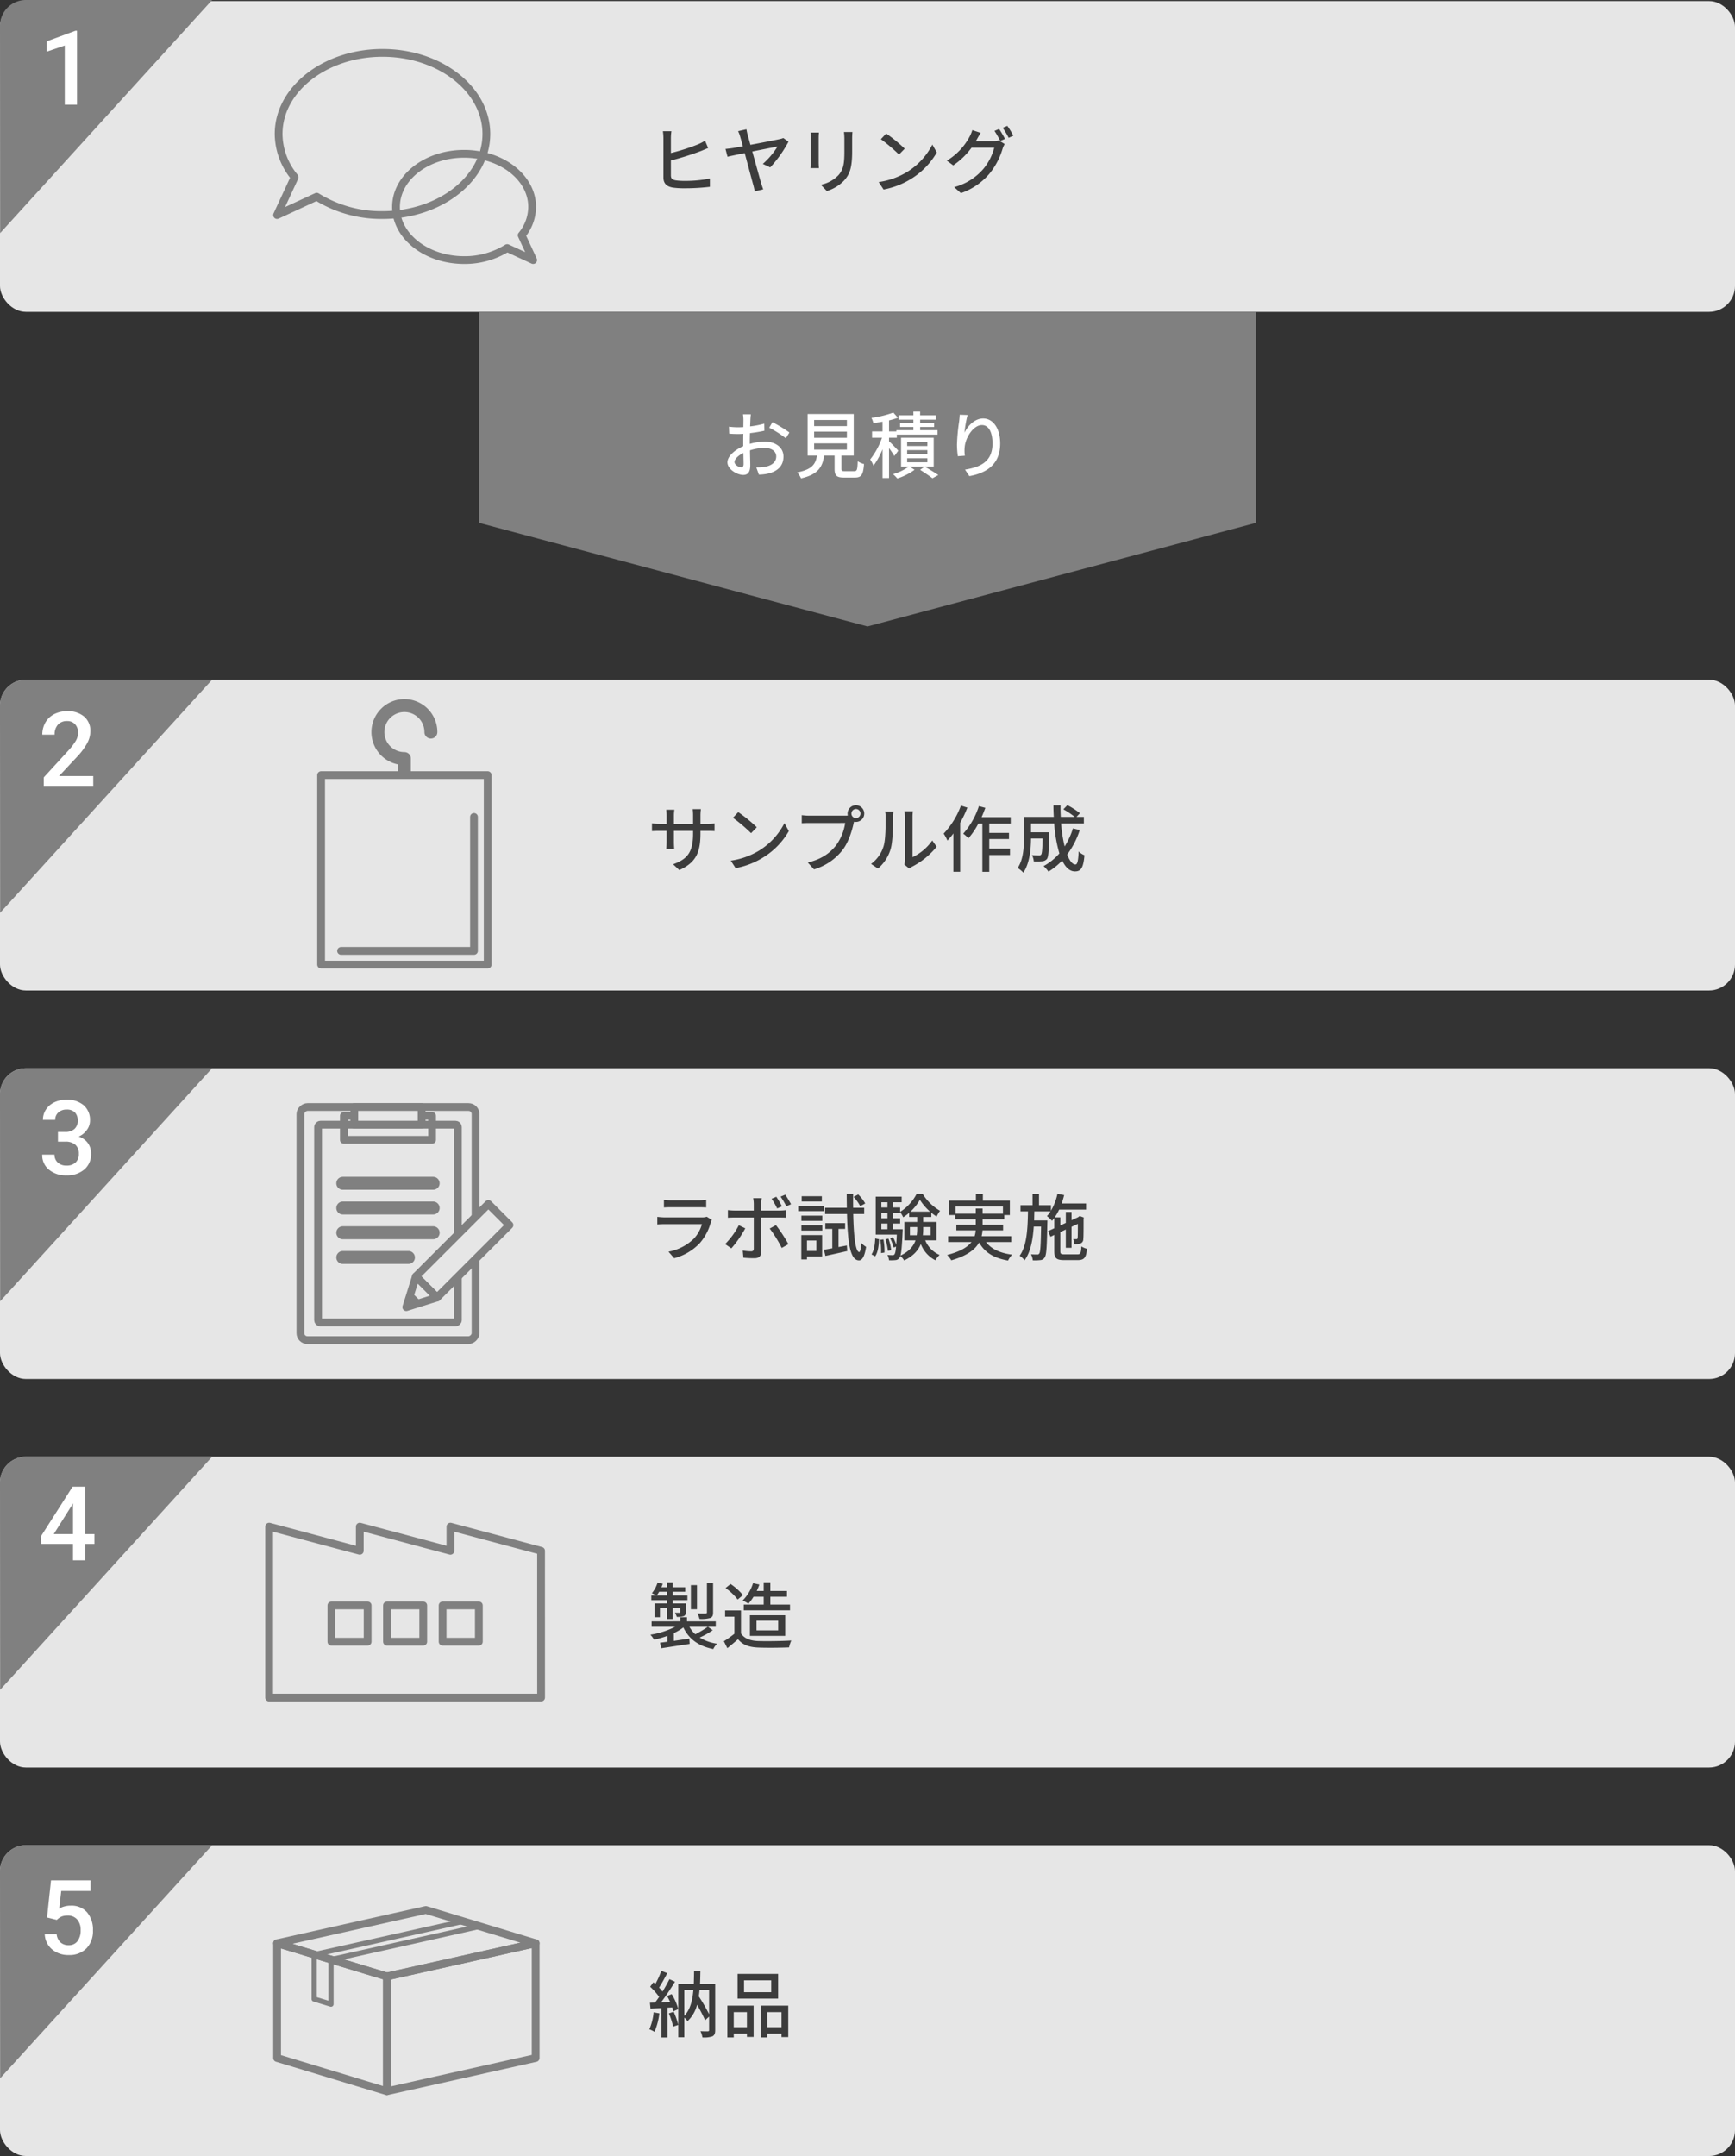 <svg xmlns="http://www.w3.org/2000/svg" width="670" height="832.414" viewBox="0 0 670 832.414">
  <rect x="0" y="0" width="670" height="832.414" fill="#333333" stroke="none"/>
  <g id="oem_img06_sp" transform="translate(-40 -8104.586)">
    <rect id="長方形_1969" data-name="長方形 1969" width="670" height="120" rx="10" transform="translate(40 8105)" fill="#e6e6e6"/>
    <rect id="長方形_1970" data-name="長方形 1970" width="670" height="120" rx="10" transform="translate(40 8367)" fill="#e6e6e6"/>
    <rect id="長方形_1971" data-name="長方形 1971" width="670" height="120" rx="10" transform="translate(40 8517)" fill="#e6e6e6"/>
    <rect id="長方形_1972" data-name="長方形 1972" width="670" height="120" rx="10" transform="translate(40 8667)" fill="#e6e6e6"/>
    <rect id="長方形_1973" data-name="長方形 1973" width="670" height="120" rx="10" transform="translate(40 8817)" fill="#e6e6e6"/>
    <path id="パス_9957" data-name="パス 9957" d="M9.072,21.556a113.13,113.13,0,0,0,11.48-3.612c.868-.336,1.988-.84,2.912-1.2l-1.2-2.828a20.953,20.953,0,0,1-2.716,1.4,79.354,79.354,0,0,1-10.472,3.36v-5.88a18.79,18.79,0,0,1,.2-2.548H5.992a20.287,20.287,0,0,1,.2,2.548V28.108c0,2.352,1.288,3.472,3.556,3.892a30.362,30.362,0,0,0,4.564.28,81.656,81.656,0,0,0,9.828-.56V28.5a46.762,46.762,0,0,1-9.66.924,24.663,24.663,0,0,1-3.5-.2c-1.316-.252-1.9-.616-1.9-1.932Zm38.36,2.66A47.545,47.545,0,0,0,54.488,14.3L52.5,12.876a7.1,7.1,0,0,1-1.428.42c-1.2.28-6.664,1.344-11.284,2.212-.392-1.456-.756-2.744-1.036-3.7-.224-.9-.392-1.68-.5-2.3l-3.22.728a11.053,11.053,0,0,1,.84,2.268c.2.644.56,1.932,1.008,3.556-1.876.336-3.276.588-3.752.672-1.036.168-1.932.252-2.968.364l.784,3c.952-.224,3.584-.784,6.636-1.4,1.288,4.788,2.856,10.7,3.3,12.264a20.869,20.869,0,0,1,.56,2.52l3.276-.784c-.224-.644-.616-1.792-.784-2.38-.5-1.68-2.044-7.308-3.416-12.236,4.452-.9,8.9-1.764,9.744-1.932a29.735,29.735,0,0,1-5.684,6.72ZM63,10.776c.056.588.112,1.568.112,2.072v9.38c0,.812-.112,1.792-.14,2.268h3.276c-.056-.56-.112-1.54-.112-2.268v-9.38c0-.784.056-1.484.112-2.072Zm12.908-.224a21.648,21.648,0,0,1,.168,2.576v4.816c0,4.9-.364,7.084-2.324,9.3a12.962,12.962,0,0,1-6.776,3.668L69.3,33.344a15.559,15.559,0,0,0,6.692-4.088c2.072-2.352,3.08-4.732,3.08-11.144V13.128c0-1.008.056-1.848.112-2.576Zm16.3.588L90.16,13.324a63.657,63.657,0,0,1,7,5.936l2.212-2.268A56.7,56.7,0,0,0,92.2,11.14ZM89.32,29.872,91.2,32.756a30.872,30.872,0,0,0,10.724-4.172,28.858,28.858,0,0,0,9.828-10.136L110.04,15.4a26.659,26.659,0,0,1-9.716,10.556A29.094,29.094,0,0,1,89.32,29.872ZM126.84,14.08c.168-.252.28-.476.42-.728.308-.56.9-1.624,1.456-2.464l-3.248-1.064a13.119,13.119,0,0,1-1.036,2.52,23.949,23.949,0,0,1-8.792,9.268l2.464,1.82a29.009,29.009,0,0,0,7.084-6.832h8.764a21.213,21.213,0,0,1-4.256,8.26,22.41,22.41,0,0,1-11.228,6.972l2.6,2.324a25.2,25.2,0,0,0,11.2-7.728,27.712,27.712,0,0,0,4.928-9.52,9.583,9.583,0,0,1,.784-1.708l-2.3-1.4a6.576,6.576,0,0,1-2.1.28Zm7.2-3.948A33.421,33.421,0,0,1,136.248,14l1.848-.784a40.576,40.576,0,0,0-2.268-3.836Zm3.164-1.2a28.1,28.1,0,0,1,2.3,3.864l1.82-.812a33.1,33.1,0,0,0-2.324-3.808Z" transform="translate(290 8145)" fill="#3c3c3c"/>
    <g id="グループ_2784" data-name="グループ 2784" transform="translate(-13.557 5897.949)">
      <path id="パス_4443" data-name="パス 4443" d="M201.263,2227.051c-22.154,0-40.113,14.018-40.113,31.309a26.405,26.405,0,0,0,6.175,16.695l-6.768,14.614,15.295-7.083a47.3,47.3,0,0,0,25.411,7.083c22.155,0,40.114-14.017,40.114-31.309S223.418,2227.051,201.263,2227.051Z" fill="none" stroke="gray" stroke-linecap="round" stroke-linejoin="round" stroke-width="3"/>
      <path id="パス_4444" data-name="パス 4444" d="M259.443,2307.051l-4.437-9.581a17.3,17.3,0,0,0,4.049-10.934c0-11.331-11.769-20.516-26.286-20.516s-26.285,9.185-26.285,20.516,11.768,20.515,26.285,20.515a30.99,30.99,0,0,0,16.65-4.641Z" fill="none" stroke="gray" stroke-linecap="round" stroke-linejoin="round" stroke-width="3"/>
    </g>
    <g id="グループ_2785" data-name="グループ 2785" transform="translate(39.993 4920)">
      <path id="パス_4450" data-name="パス 4450" d="M110.059,2259.551l81.866-90H120.007a10,10,0,0,0-10,10.007Z" transform="translate(-110 1015.035)" fill="gray"/>
      <path id="パス_9956" data-name="パス 9956" d="M14.98,0H10.254V-22.846L3.281-20.469v-3.984l11.094-4.082h.605Z" transform="translate(14.763 3225)" fill="#fff"/>
    </g>
    <path id="パス_9960" data-name="パス 9960" d="M20.5,15.676V12.428a18.257,18.257,0,0,1,.168-2.436H17.5a19.332,19.332,0,0,1,.14,2.436v3.248H10.248v-3.22a15.091,15.091,0,0,1,.168-2.24H7.28c.028.364.14,1.26.14,2.24v3.22H4.676a22.762,22.762,0,0,1-2.912-.2v3c.448-.028,1.6-.084,2.912-.084H7.42v4.2c0,1.148-.112,2.324-.14,2.716h3.08c-.028-.392-.112-1.568-.112-2.716v-4.2H17.64v1.12c0,7.42-2.464,9.828-7.7,11.76l2.38,2.24c6.552-2.94,8.176-6.944,8.176-14.168v-.952h2.66c1.316,0,2.324.028,2.772.084V15.508a15.842,15.842,0,0,1-2.8.168ZM35.084,11.14,33.04,13.324a63.657,63.657,0,0,1,7,5.936l2.212-2.268A56.7,56.7,0,0,0,35.084,11.14ZM32.2,29.872l1.876,2.884A30.872,30.872,0,0,0,44.8,28.584a28.858,28.858,0,0,0,9.828-10.136L52.92,15.4A26.659,26.659,0,0,1,43.2,25.952,29.094,29.094,0,0,1,32.2,29.872ZM80.528,13.436A1.727,1.727,0,0,1,78.792,11.7a1.75,1.75,0,1,1,1.736,1.736Zm-17.892-.924a25.331,25.331,0,0,1-3.024-.2v3.108c.7-.028,1.82-.084,3.024-.084H76.384a19.6,19.6,0,0,1-3.5,8.6c-2.3,2.912-5.46,5.32-10.948,6.664l2.408,2.632A21.777,21.777,0,0,0,75.46,25.644c2.268-3,3.584-7.42,4.2-10.276l.14-.532a3.052,3.052,0,0,0,.728.084,3.22,3.22,0,1,0-3.22-3.22,3.476,3.476,0,0,0,.084.756,8.878,8.878,0,0,1-1.176.056Zm26.4,20.412a15.731,15.731,0,0,0,4.984-7.84c.756-2.8.868-8.764.868-11.956a20.958,20.958,0,0,1,.14-2.24H91.784a8.726,8.726,0,0,1,.224,2.268c0,3.22,0,8.68-.812,11.172a13.172,13.172,0,0,1-4.816,6.8Zm12.068,0a5.834,5.834,0,0,1,1.064-.7,29.365,29.365,0,0,0,9.52-7.728l-1.68-2.408a19.7,19.7,0,0,1-7.616,6.44V13.044a16.864,16.864,0,0,1,.14-2.24H99.288a20.522,20.522,0,0,1,.168,2.24V29.62a8.076,8.076,0,0,1-.2,1.764Zm19.964-24.3a31.145,31.145,0,0,1-6.664,10.808,15.688,15.688,0,0,1,1.456,2.688,25.307,25.307,0,0,0,2.3-2.744V34.156h2.632v-18.9A44.524,44.524,0,0,0,123.564,9.4Zm19.236,6.972V13.1H129.052c.532-1.176,1.008-2.408,1.456-3.612l-2.492-.672a29.751,29.751,0,0,1-6.048,10.64,15.676,15.676,0,0,1,2.016,1.764,28.98,28.98,0,0,0,3.808-5.628h1.568V34.184h2.66v-6.5h8.008V25.252H132.02V21.528h7.616v-2.38H132.02V15.592Zm24.024,1.82a28.376,28.376,0,0,1-3.192,6.972,54.575,54.575,0,0,1-1.372-8.848h8.792V12.988H165.7l1.344-1.428A29.572,29.572,0,0,0,162.2,8.452l-1.568,1.6a29.992,29.992,0,0,1,4.4,2.94h-5.4q-.126-2.184-.084-4.452H156.8c0,1.484.056,3,.14,4.452H145.432v7.924c0,3.612-.2,8.428-2.436,11.788a11.115,11.115,0,0,1,2.184,1.792c2.464-3.612,2.94-9.212,2.968-13.188h4.48c-.084,4.228-.252,5.824-.56,6.216a1,1,0,0,1-.868.336c-.448,0-1.54-.028-2.688-.14a6.251,6.251,0,0,1,.7,2.436,19.951,19.951,0,0,0,3.3-.056,2.48,2.48,0,0,0,1.792-.9c.588-.784.728-3.192.868-9.268V18.924h-7.028V15.536h8.96A52.618,52.618,0,0,0,159.1,27.072a22.1,22.1,0,0,1-6.1,4.9,13.483,13.483,0,0,1,1.9,2.128,25.732,25.732,0,0,0,5.292-4.284c1.26,2.632,2.884,4.2,4.928,4.2,2.3,0,3.248-1.316,3.668-6.244a6.836,6.836,0,0,1-2.24-1.456c-.168,3.612-.5,5.04-1.232,5.04-1.176,0-2.268-1.456-3.22-3.836a31.81,31.81,0,0,0,4.872-9.464Z" transform="translate(290 8407)" fill="#3c3c3c"/>
    <path id="パス_4499" data-name="パス 4499" d="M320.056,2259.551l81.865-90H330a10,10,0,0,0-10,10.007Z" transform="translate(-280.003 6197.449)" fill="gray"/>
    <path id="パス_9959" data-name="パス 9959" d="M21.25,0H2.129V-3.262L11.6-13.594a23.589,23.589,0,0,0,2.92-3.818,6.187,6.187,0,0,0,.869-3.076,4.674,4.674,0,0,0-1.143-3.281,3.963,3.963,0,0,0-3.076-1.25A4.568,4.568,0,0,0,7.6-23.613a5.53,5.53,0,0,0-1.27,3.848H1.582a9.3,9.3,0,0,1,1.182-4.678,8.137,8.137,0,0,1,3.379-3.232,10.755,10.755,0,0,1,5.068-1.152,9.62,9.62,0,0,1,6.533,2.08A7.22,7.22,0,0,1,20.137-21a9.761,9.761,0,0,1-1.2,4.463A25.377,25.377,0,0,1,15-11.23L8.047-3.789h13.2Z" transform="translate(54.757 8408)" fill="#fff"/>
    <path id="パス_9961" data-name="パス 9961" d="M22.932,17.356a5.555,5.555,0,0,1-1.792.252H6.8c-.812,0-1.876-.084-2.968-.2v2.912c1.064-.084,2.3-.112,2.968-.112H21.056a13.2,13.2,0,0,1-3.108,5.6,18.947,18.947,0,0,1-9.8,5.04l2.184,2.52a20.69,20.69,0,0,0,10.024-5.964,20.092,20.092,0,0,0,4.116-7.868,8.359,8.359,0,0,1,.42-.952ZM6.384,13.772c.784-.056,1.792-.084,2.66-.084H19.936c.952,0,2.072.028,2.772.084V10.888a26.75,26.75,0,0,1-2.744.14H9.044a25.9,25.9,0,0,1-2.66-.14ZM55.468,12.54a35.178,35.178,0,0,0-2.24-3.7L51.436,9.6a27.749,27.749,0,0,1,2.212,3.724Zm-3.5.812a37.66,37.66,0,0,0-2.184-3.7l-1.82.756a29.511,29.511,0,0,1,2.156,3.752Zm-16.66,7.28a29.066,29.066,0,0,1-5.292,7.28l2.408,1.652A41.835,41.835,0,0,0,37.8,21.836Zm15.68-2.968c.7,0,1.652,0,2.464.056V14.808a18.629,18.629,0,0,1-2.492.168H43.932V12.4a15.042,15.042,0,0,1,.224-2.212h-3.3a12.2,12.2,0,0,1,.224,2.184v2.6h-7.5a23.248,23.248,0,0,1-2.492-.168v2.94c.756-.056,1.652-.084,2.52-.084h7.476V29.676c-.028.756-.336,1.036-1.064,1.036A19.114,19.114,0,0,1,36.82,30.4l.252,2.772a42.12,42.12,0,0,0,4.256.2c1.82,0,2.6-.868,2.6-2.38V17.664ZM47.236,21.92A48.484,48.484,0,0,1,51.884,29.4L54.46,27.94A60.167,60.167,0,0,0,49.644,20.6Zm36.876-9.688A15.309,15.309,0,0,0,81.424,8.76l-1.792.924a18.867,18.867,0,0,1,2.576,3.584Zm-16.744-2.8H59.584v2.044h7.784Zm.812,3.7H58.24V15.2h9.94ZM65.268,26.54v4.032h-3.64V26.54Zm2.212-2.1H59.444v9.408h2.184V32.672H67.48ZM59.472,22.7h8.064V20.66H59.472Zm0-3.752h8.064V16.936H59.472ZM73.808,29.06v-7h2.548V19.82H68.712v2.24H71.4v7.476c-1.2.224-2.3.42-3.22.56l.56,2.38c2.408-.5,5.516-1.2,8.456-1.876l-.168-2.156ZM83.72,16.292v-2.38H79.464c-.028-1.708-.028-3.528,0-5.4H76.972c0,1.876.028,3.7.056,5.4h-8.4v2.38h8.456c.28,11.032,1.176,17.808,4.592,17.92,1.008.028,2.156-.98,2.772-5.236a8.711,8.711,0,0,1-1.876-1.512c-.112,2.212-.392,3.556-.784,3.528-1.4-.084-2.128-5.992-2.3-14.7Zm4.228,16.352c1.092-1.512,1.4-4.116,1.512-6.608l-1.484-.308c-.112,2.38-.448,4.76-1.428,6.16Zm1.988-6.384a27.442,27.442,0,0,1,.308,5.124l1.316-.2a25.246,25.246,0,0,0-.392-5.068Zm4.9-4.088V19.988h2.772V17.944H94.836V15.816h2.772v-.252a11.221,11.221,0,0,1,1.176,1.988,16.255,16.255,0,0,0,2.3-1.708v1.6h3.108v1.932H99.232v7.084h4.312c-.756,2.184-2.408,4.284-5.824,5.908.392-1.372.616-4.088.84-9.24.028-.28.028-.952.028-.952Zm-4.48-2.184h2.352v2.184H90.356Zm2.352-4.172v2.128H90.356V15.816Zm0-4.06v2.016H90.356V11.756Zm8.876,3.64a19.123,19.123,0,0,0,3.64-4.592,20.641,20.641,0,0,0,3.948,4.592Zm7.812,5.936V24.5h-3.024a20.29,20.29,0,0,0,.14-2.6v-.56ZM101.388,24.5V21.332h2.8v.532a16.833,16.833,0,0,1-.168,2.632Zm10.248,1.96V19.372h-5.124V17.44h3.136V15.816a18.783,18.783,0,0,0,2.044,1.484,13.459,13.459,0,0,1,1.316-2.24,19.227,19.227,0,0,1-6.72-6.552h-2.3a18.264,18.264,0,0,1-6.384,6.972V13.772H94.836V11.756H98.2V9.6H88.172V24.244H96.32c-.056,1.6-.14,2.856-.224,3.892a17.336,17.336,0,0,0-1.26-2.884l-1.12.364a15.907,15.907,0,0,1,1.372,3.64l.952-.364c-.168,1.82-.364,2.66-.616,2.968a.768.768,0,0,1-.728.336c-.364,0-1.12,0-1.988-.084a5.213,5.213,0,0,1,.588,2.044A16.659,16.659,0,0,0,95.76,34.1a2.021,2.021,0,0,0,1.54-.812,2.25,2.25,0,0,0,.392-.784,6.965,6.965,0,0,1,1.456,1.736c3.612-1.736,5.488-3.976,6.44-6.356a11.779,11.779,0,0,0,5.6,6.272,9.789,9.789,0,0,1,1.652-2.044,10.45,10.45,0,0,1-5.544-5.656Zm-17.5,3.808A19.454,19.454,0,0,0,93.1,25.812l-1.176.224a22.842,22.842,0,0,1,.952,4.508ZM119.028,16.18V13.408h18.284V16.18h-7.868V14.192h-2.632V16.18ZM140.5,27.128V24.86H129.08a14.9,14.9,0,0,0,.336-2.24h7.952V20.464h-7.924V18.336h8.372V16.712h2.156v-5.6H129.556V8.536h-2.688v2.576H116.48v5.6h2.38v1.624h7.952v2.128h-7.5V22.62h7.476a10.515,10.515,0,0,1-.42,2.24h-10.22v2.268h9.016c-1.484,1.9-4.256,3.668-9.408,4.984a10.3,10.3,0,0,1,1.6,2.072c6.16-1.764,9.24-4.2,10.752-6.888,2.156,3.864,5.712,6.048,11.172,6.972A9.343,9.343,0,0,1,140.84,32c-4.7-.616-8.092-2.212-10.052-4.872Zm20.664,4.76c-1.484,0-1.708-.2-1.708-1.288V23.292l2.128-1.008V29.34H163.8V21.248l2.436-1.148c0,3.052-.028,5.1-.084,5.432-.084.392-.224.476-.5.476-.224,0-.784,0-1.232-.028a6.308,6.308,0,0,1,.5,1.96,6.314,6.314,0,0,0,2.184-.224,1.7,1.7,0,0,0,1.232-1.708c.112-.784.112-4,.112-7.98l.112-.364-1.6-.588-.448.308-.224.168L163.8,18.7V15.508h-2.212v4.228l-2.128.98V17.58H157.3a20.086,20.086,0,0,0,1.708-2.968H169.4v-2.38h-9.408c.364-1.036.672-2.128.952-3.22l-2.576-.532a22.024,22.024,0,0,1-2.52,6.552V12.9h-4.62V8.536h-2.492V12.9h-4.648v2.408h2.884c-.112,6.692-.42,13.272-3.22,17.108a7.186,7.186,0,0,1,1.9,1.764c2.324-3.164,3.192-7.84,3.556-13.02h2.828c-.112,7.224-.28,9.828-.7,10.388a.809.809,0,0,1-.84.392c-.42,0-1.316,0-2.352-.084a6.171,6.171,0,0,1,.672,2.324,18.42,18.42,0,0,0,2.912-.084,2.028,2.028,0,0,0,1.68-1.008c.728-.952.868-4.144,1.036-13.216.028-.336.028-1.092.028-1.092h-5.124c.028-1.148.056-2.3.084-3.472h6.244a11.208,11.208,0,0,1-1.372,1.792,17.7,17.7,0,0,1,1.96,1.82,11.435,11.435,0,0,0,.868-1.092v3.976l-2.408,1.12.952,2.156,1.456-.7v6.188c0,2.8.784,3.528,3.808,3.528h5.292c2.492,0,3.22-.98,3.528-4.368a6.7,6.7,0,0,1-2.156-.924c-.14,2.576-.364,3.08-1.54,3.08Z" transform="translate(290 8557)" fill="#3c3c3c"/>
    <path id="パス_4500" data-name="パス 4500" d="M530.054,2259.551l81.866-90H540a10,10,0,0,0-10,10.007Z" transform="translate(-490.002 6347.449)" fill="gray"/>
    <path id="パス_9962" data-name="パス 9962" d="M7.617-16.387h2.891a5.173,5.173,0,0,0,3.467-1.133,4.041,4.041,0,0,0,1.279-3.223A4.4,4.4,0,0,0,14.189-23.9a4.284,4.284,0,0,0-3.252-1.123,4.532,4.532,0,0,0-3.145,1.1,3.687,3.687,0,0,0-1.23,2.881H1.816A7.184,7.184,0,0,1,2.979-25.02a7.808,7.808,0,0,1,3.242-2.8,10.561,10.561,0,0,1,4.658-1.006,9.781,9.781,0,0,1,6.689,2.139A7.505,7.505,0,0,1,20-20.742a6.043,6.043,0,0,1-1.221,3.6,7.655,7.655,0,0,1-3.154,2.549,6.977,6.977,0,0,1,3.564,2.52,6.9,6.9,0,0,1,1.221,4.1,7.637,7.637,0,0,1-2.627,6.094,10.2,10.2,0,0,1-6.9,2.266A10.122,10.122,0,0,1,4.16-1.8a7.2,7.2,0,0,1-2.617-5.82H6.289A3.97,3.97,0,0,0,7.549-4.57,4.777,4.777,0,0,0,10.938-3.4,4.928,4.928,0,0,0,14.414-4.57a4.4,4.4,0,0,0,1.27-3.4,4.441,4.441,0,0,0-1.328-3.457,5.678,5.678,0,0,0-3.945-1.211H7.617Z" transform="translate(54.756 8558)" fill="#fff"/>
    <path id="パス_9964" data-name="パス 9964" d="M25.368,8.76h-2.38V20.1c0,.308-.112.42-.5.448-.42.028-1.764.028-3.164-.028a8.989,8.989,0,0,1,.812,2.128,13.1,13.1,0,0,0,4.116-.364c.868-.364,1.12-.924,1.12-2.156Zm-6.216.84H16.8v9.3h2.352ZM3.612,13.576a15.833,15.833,0,0,0,.924-1.428H7.56v1.428Zm3.948,3.08H2.8v5.32H4.844v-3.64H7.56v4.34H9.8v-4.34h2.884v1.652c0,.2-.056.252-.308.28-.252,0-.9,0-1.708-.028a8.023,8.023,0,0,1,.672,1.6,7.069,7.069,0,0,0,2.688-.28c.644-.28.784-.7.784-1.6v-3.3H9.8V15.4h5.656v-1.82H9.8V12.148h4.816V10.412H9.8v-1.9H7.56v1.9H5.4c.2-.448.364-.9.532-1.344l-1.988-.5a12.017,12.017,0,0,1-2.212,4.144,11.456,11.456,0,0,1,1.624.868H1.512V15.4H7.56Zm15.792,8.988a36.912,36.912,0,0,1-4.844,2.912,11,11,0,0,1-2.3-2.912H26.4V23.572H15.288v-1.6H12.712v1.6H1.624v2.072h9.128a31.448,31.448,0,0,1-9.6,3.08,9,9,0,0,1,1.4,1.9A34.535,34.535,0,0,0,7.7,29.172V31.44c-1.036.14-1.988.28-2.8.364l.392,2.156c2.968-.448,7.112-1.092,11.032-1.68l-.112-2.072c-2.016.308-4.088.616-5.992.9v-3a20.815,20.815,0,0,0,3.668-2.184c2.128,4.452,5.852,7.224,11.564,8.344A6.764,6.764,0,0,1,26.908,32.2a17.649,17.649,0,0,1-6.72-2.38,29.974,29.974,0,0,0,5.04-2.828ZM44.912,14.08V17.1h-7.7v2.212H55.076V17.1H47.488V14.08H53.9V11.84H47.488V8.508H44.912V11.84H42.224a23.893,23.893,0,0,0,1.008-2.464L40.8,8.844a16.3,16.3,0,0,1-4,6.664A14.168,14.168,0,0,1,39,16.768a19.129,19.129,0,0,0,1.988-2.688ZM42.14,23.32h8.372v3.724H42.14Zm11.088,5.852V21.22H39.592v7.952ZM36.9,13.436a21.987,21.987,0,0,0-4.788-4.284L30.184,10.72a21.036,21.036,0,0,1,4.676,4.424Zm-.756,5.936H30.016V21.78H33.6v6.58a42.209,42.209,0,0,1-4.06,2.884l1.344,2.688c1.456-1.2,2.8-2.324,4.116-3.472,1.764,2.156,4.172,3.08,7.728,3.22,3.192.14,8.82.084,11.984-.056a11.861,11.861,0,0,1,.868-2.66c-3.5.224-9.716.308-12.824.2-3.08-.112-5.376-1.008-6.608-2.94Z" transform="translate(290 8707)" fill="#3c3c3c"/>
    <path id="パス_4501" data-name="パス 4501" d="M740.053,2259.551l81.865-90H750a10,10,0,0,0-10,10.007Z" transform="translate(-700 6497.449)" fill="gray"/>
    <path id="パス_9963" data-name="パス 9963" d="M18.184-10.137h3.535v3.809H18.184V0H13.438V-6.328H1.152L1.016-9.219,13.281-28.437h4.9ZM6-10.137h7.441V-22.012l-.352.625Z" transform="translate(54.757 8707)" fill="#fff"/>
    <path id="パス_9965" data-name="パス 9965" d="M2.408,24.524A21.161,21.161,0,0,1,.756,31.076a10.943,10.943,0,0,1,1.988.98,25.925,25.925,0,0,0,1.876-7.14Zm5.88.392A29.948,29.948,0,0,1,9.94,30.04l1.988-.672A32.347,32.347,0,0,0,10.164,24.3Zm-.672-6.692c.392.7.784,1.484,1.148,2.268-1.2.084-2.38.14-3.5.168,1.82-2.352,3.836-5.4,5.4-7.952l-2.156-.98c-.7,1.428-1.652,3.136-2.66,4.788a20.248,20.248,0,0,0-1.344-1.54c1.008-1.54,2.184-3.7,3.164-5.572l-2.3-.9a32.287,32.287,0,0,1-2.3,5.068c-.252-.224-.5-.448-.756-.644L1.064,14.64a26.412,26.412,0,0,1,3.472,3.92c-.532.784-1.092,1.54-1.6,2.212l-1.96.056.224,2.3c1.26-.084,2.688-.168,4.228-.252V34.24H7.756V22.732l1.82-.112a10.936,10.936,0,0,1,.448,1.512l1.9-.84A21.707,21.707,0,0,0,9.38,17.5Zm16.212-2.268v9.268a67.593,67.593,0,0,0-3.976-6.86c.112-.784.224-1.568.28-2.408Zm-9.576,0h3.5c-.364,4.144-1.232,7.56-3.5,9.912ZM26.18,13.52H20.328c.084-1.624.112-3.3.14-5.04H18.032c-.028,1.764-.056,3.444-.112,5.04H11.928V34.156h2.324V26.568a6.132,6.132,0,0,1,1.232,1.372,12.962,12.962,0,0,0,3.7-6.328,59.773,59.773,0,0,1,3.108,5.964l1.54-1.4v5.18c0,.392-.14.5-.5.5S21.7,31.888,20.5,31.8a8.872,8.872,0,0,1,.756,2.408,9.853,9.853,0,0,0,3.864-.42c.812-.42,1.064-1.148,1.064-2.408Zm21.644,3.22h-10.5V12.176h10.5Zm2.66-7.056H34.832v9.548H50.484ZM38.444,24.44v5.824h-5.1V24.44Zm-7.56,9.772h2.464V32.756h5.1v1.26H41.02V21.948H30.884Zm15.372-3.948V24.44H51.8v5.824Zm-2.492-8.316V34.212h2.492V32.756H51.8v1.316h2.6V21.948Z" transform="translate(290 8857)" fill="#3c3c3c"/>
    <path id="パス_4502" data-name="パス 4502" d="M1090.053,2259.551l81.865-90H1100a10,10,0,0,0-10,10.007Z" transform="translate(-1050 6647.449)" fill="gray"/>
    <path id="パス_9966" data-name="パス 9966" d="M3.4-14.1,4.941-28.437H20.215v4.1H8.887l-.781,6.8a8.78,8.78,0,0,1,4.453-1.133,7.922,7.922,0,0,1,6.318,2.6,10.294,10.294,0,0,1,2.256,6.992,9.475,9.475,0,0,1-2.5,6.9A9.124,9.124,0,0,1,11.777.391,9.556,9.556,0,0,1,5.3-1.826,8.014,8.014,0,0,1,2.52-7.676h4.59A5.012,5.012,0,0,0,8.594-4.5a4.515,4.515,0,0,0,3.164,1.1,4.08,4.08,0,0,0,3.408-1.562,6.744,6.744,0,0,0,1.221-4.258,5.959,5.959,0,0,0-1.348-4.111,4.713,4.713,0,0,0-3.711-1.514,6.174,6.174,0,0,0-2.187.342,6.2,6.2,0,0,0-1.953,1.338Z" transform="translate(54.757 8859)" fill="#fff"/>
    <path id="パス_4503" data-name="パス 4503" d="M1061.461,2361.251l-40-150H940v300h81.461Z" transform="translate(2736.252 7285) rotate(90)" fill="gray"/>
    <path id="パス_9958" data-name="パス 9958" d="M141.224,30.012c-.952,0-2.576-.952-2.576-2.044,0-1.12,1.4-2.52,3.416-3.5.028,1.792.084,3.388.084,4.256C142.148,29.648,141.812,30.012,141.224,30.012Zm3.332-10c0-.98.028-2.072.056-3.192a55.016,55.016,0,0,0,5.572-.924l-.056-2.744a33.718,33.718,0,0,1-5.46,1.064c.056-.98.084-1.876.112-2.548s.112-1.6.168-2.128h-3.024a17.737,17.737,0,0,1,.168,2.184c0,.5-.028,1.512-.028,2.772-.672.028-1.316.056-1.9.056a27.525,27.525,0,0,1-3.668-.224l.084,2.688c1.092.112,2.408.14,3.64.14.532,0,1.148-.028,1.82-.084-.028,1.036-.028,2.072-.028,3.052v1.736c-3.276,1.428-6.1,3.864-6.1,6.216,0,2.688,3.7,4.872,6.1,4.872,1.624,0,2.716-.84,2.716-3.78,0-1.092-.084-3.416-.112-5.712a18.586,18.586,0,0,1,5.684-.924c2.52,0,4.452,1.176,4.452,3.3,0,2.352-2.044,3.584-4.368,4a18.545,18.545,0,0,1-3.332.2l1.008,2.8a18.568,18.568,0,0,0,3.5-.392c4.088-.98,5.992-3.276,5.992-6.58,0-3.556-3.108-5.768-7.224-5.768a21.378,21.378,0,0,0-5.768.868Zm7.5-5.292a41.049,41.049,0,0,1,6.412,4.088l1.372-2.24a51.2,51.2,0,0,0-6.552-3.976Zm17.332,6.048h12.656V23.18H169.392Zm0-4.536h12.656v2.38H169.392Zm0-4.48h12.656v2.352H169.392ZM181.264,31.5c-1.12,0-1.316-.112-1.316-.952V25.476h4.732V9.432H166.872V25.476h3.612c-.532,3.332-1.9,5.376-7.644,6.5a8.064,8.064,0,0,1,1.484,2.3c6.552-1.484,8.288-4.34,8.932-8.792h4.032v5.068c0,2.632.728,3.416,3.668,3.416H185.1c2.52,0,3.248-1.036,3.556-5.236a7.333,7.333,0,0,1-2.436-1.064c-.112,3.388-.28,3.836-1.372,3.836Zm20.608-7.9c-.5-.616-2.632-2.828-3.556-3.64V18.588h3v-1.2h15.736V15.676h-6.72V14.444h5.4V12.82h-5.4v-1.2H216.4V9.936h-6.076V8.508h-2.6V9.936h-5.712v1.68h5.712v1.2h-5.152v1.624h5.152v1.232h-6.58v.476h-2.828V11.9a28.144,28.144,0,0,0,3.444-1.036l-1.792-1.988a39,39,0,0,1-8.456,2.044,8.027,8.027,0,0,1,.756,2.016c1.12-.14,2.324-.308,3.528-.532v3.752h-4.032v2.436H195.6a28.692,28.692,0,0,1-4.564,8.372,14.134,14.134,0,0,1,1.288,2.408A29.291,29.291,0,0,0,195.8,23.04V34.156h2.52V22.62a30.463,30.463,0,0,1,2.044,3.024Zm11.256-1.82h-7.812V20.268h7.812Zm0,3.136h-7.812v-1.54h7.812Zm0,3.136h-7.812v-1.54h7.812Zm2.436-9.464h-12.6V29.732h2.968a19.178,19.178,0,0,1-6.076,2.912,13.326,13.326,0,0,1,1.652,1.68,23.284,23.284,0,0,0,6.664-3.36l-1.932-1.232h9.324Zm-5.236,12.4c1.708,1.064,3.668,2.408,4.76,3.248l2.268-1.26c-1.288-.868-3.444-2.184-5.292-3.248Zm15.288-21.28c-.028.728-.112,1.68-.224,2.6a72.526,72.526,0,0,0-.84,8.932,33.413,33.413,0,0,0,.336,4.48l2.716-.2a12.547,12.547,0,0,1-.084-3.192c.224-3.64,3.3-8.624,6.664-8.624,2.66,0,4.088,2.828,4.088,7.14,0,6.86-4.536,9.1-10.612,10.052l1.68,2.52c7.056-1.288,11.9-4.844,11.9-12.572,0-5.964-2.8-9.688-6.58-9.688-3.332,0-6.02,2.968-7.224,5.516a48.218,48.218,0,0,1,1.2-6.86Z" transform="translate(185 8255)" fill="#fff"/>
    <g id="グループ_2791" data-name="グループ 2791" transform="translate(-362.356 4561.267)">
      <path id="パス_4506" data-name="パス 4506" d="M570.176,3825.964a10.231,10.231,0,1,0-10.231,10.231v6.391" transform="translate(-1.424)" fill="none" stroke="gray" stroke-linecap="round" stroke-linejoin="round" stroke-width="5"/>
      <rect id="長方形_1974" data-name="長方形 1974" width="64.329" height="73.147" transform="translate(526.356 3842.586)" fill="#e6e6e6" stroke="gray" stroke-linecap="round" stroke-linejoin="round" stroke-width="3"/>
      <path id="パス_4507" data-name="パス 4507" d="M588.248,3863.158v51.717H536.917" transform="translate(-2.849 -4.428)" fill="none" stroke="gray" stroke-linecap="round" stroke-linejoin="round" stroke-width="3"/>
    </g>
    <g id="グループ_2795" data-name="グループ 2795" transform="translate(-580.122 4701.839)">
      <rect id="長方形_1978" data-name="長方形 1978" width="90" height="67.645" rx="2.7" transform="translate(803.768 3830.161) rotate(90)" fill="none" stroke="gray" stroke-linecap="round" stroke-linejoin="round" stroke-width="3"/>
      <rect id="長方形_1979" data-name="長方形 1979" width="76.352" height="53.997" rx="0.9" transform="translate(796.943 3836.985) rotate(90)" fill="none" stroke="gray" stroke-linecap="round" stroke-linejoin="round" stroke-width="3"/>
      <rect id="長方形_1980" data-name="長方形 1980" width="34.069" height="9.249" transform="translate(752.91 3833.573)" fill="none" stroke="gray" stroke-linecap="round" stroke-linejoin="round" stroke-width="3"/>
      <line id="線_160" data-name="線 160" x2="34.902" transform="translate(752.494 3859.604)" fill="none" stroke="gray" stroke-linecap="round" stroke-linejoin="round" stroke-width="5"/>
      <line id="線_161" data-name="線 161" x2="34.902" transform="translate(752.494 3869.152)" fill="none" stroke="gray" stroke-linecap="round" stroke-linejoin="round" stroke-width="5"/>
      <line id="線_162" data-name="線 162" x2="34.902" transform="translate(752.494 3878.699)" fill="none" stroke="gray" stroke-linecap="round" stroke-linejoin="round" stroke-width="5"/>
      <line id="線_163" data-name="線 163" x2="25.355" transform="translate(752.494 3888.246)" fill="none" stroke="gray" stroke-linecap="round" stroke-linejoin="round" stroke-width="5"/>
      <g id="グループ_2794" data-name="グループ 2794">
        <rect id="長方形_1981" data-name="長方形 1981" width="11.534" height="39.564" transform="translate(808.713 3867.581) rotate(45)" fill="#e6e6e6" stroke="gray" stroke-linecap="round" stroke-linejoin="round" stroke-width="3"/>
        <path id="パス_4510" data-name="パス 4510" d="M780.737,3895.556l8.156,8.156-11.875,3.719Z" fill="#e6e6e6" stroke="gray" stroke-linecap="round" stroke-linejoin="round" stroke-width="3"/>
        <path id="パス_4511" data-name="パス 4511" d="M778.878,3901.494l4.078,4.078-5.937,1.859Z" fill="gray"/>
      </g>
      <rect id="長方形_1982" data-name="長方形 1982" width="6.824" height="26" transform="translate(782.945 3830.161) rotate(90)" fill="#e6e6e6" stroke="gray" stroke-linecap="round" stroke-linejoin="round" stroke-width="3"/>
    </g>
    <g id="グループ_2793" data-name="グループ 2793" transform="translate(-783.502 4841.839)">
      <path id="パス_4509" data-name="パス 4509" d="M1032.45,3918.161H927.44v-66l35,9.333v-9.333l35,9.333v-9.333l35,9.333Z" fill="none" stroke="gray" stroke-linecap="round" stroke-linejoin="round" stroke-width="3"/>
      <rect id="長方形_1975" data-name="長方形 1975" width="14" height="14" transform="translate(972.945 3882.583)" fill="none" stroke="gray" stroke-linecap="round" stroke-linejoin="round" stroke-width="3"/>
      <rect id="長方形_1976" data-name="長方形 1976" width="14" height="14" transform="translate(951.469 3882.583)" fill="none" stroke="gray" stroke-linecap="round" stroke-linejoin="round" stroke-width="3"/>
      <rect id="長方形_1977" data-name="長方形 1977" width="14" height="14" transform="translate(994.422 3882.583)" fill="none" stroke="gray" stroke-linecap="round" stroke-linejoin="round" stroke-width="3"/>
    </g>
    <g id="グループ_2796" data-name="グループ 2796" transform="translate(-993.019 4993.839)">
      <path id="パス_4512" data-name="パス 4512" d="M1239.871,3905.322l-57.452,12.839v-44.323L1239.871,3861Z" fill="none" stroke="gray" stroke-linecap="round" stroke-linejoin="round" stroke-width="3"/>
      <path id="パス_4513" data-name="パス 4513" d="M1182.42,3873.839,1239.871,3861l-42.4-12.839L1140.019,3861Z" fill="none" stroke="gray" stroke-linecap="round" stroke-linejoin="round" stroke-width="3"/>
      <path id="パス_4514" data-name="パス 4514" d="M1182.42,3918.161l-42.4-12.839V3861l42.4,12.839Z" fill="none" stroke="gray" stroke-linecap="round" stroke-linejoin="round" stroke-width="3"/>
      <path id="パス_4515" data-name="パス 4515" d="M1211.794,3852.561l-57.452,12.839,6.5,1.927,57.452-12.839Z" fill="none" stroke="gray" stroke-linecap="round" stroke-linejoin="round" stroke-width="2"/>
      <path id="パス_4516" data-name="パス 4516" d="M1154.342,3865.4v17.168l6.5,1.97v-17.21Z" fill="none" stroke="gray" stroke-linecap="round" stroke-linejoin="round" stroke-width="2"/>
    </g>
  </g>
</svg>
